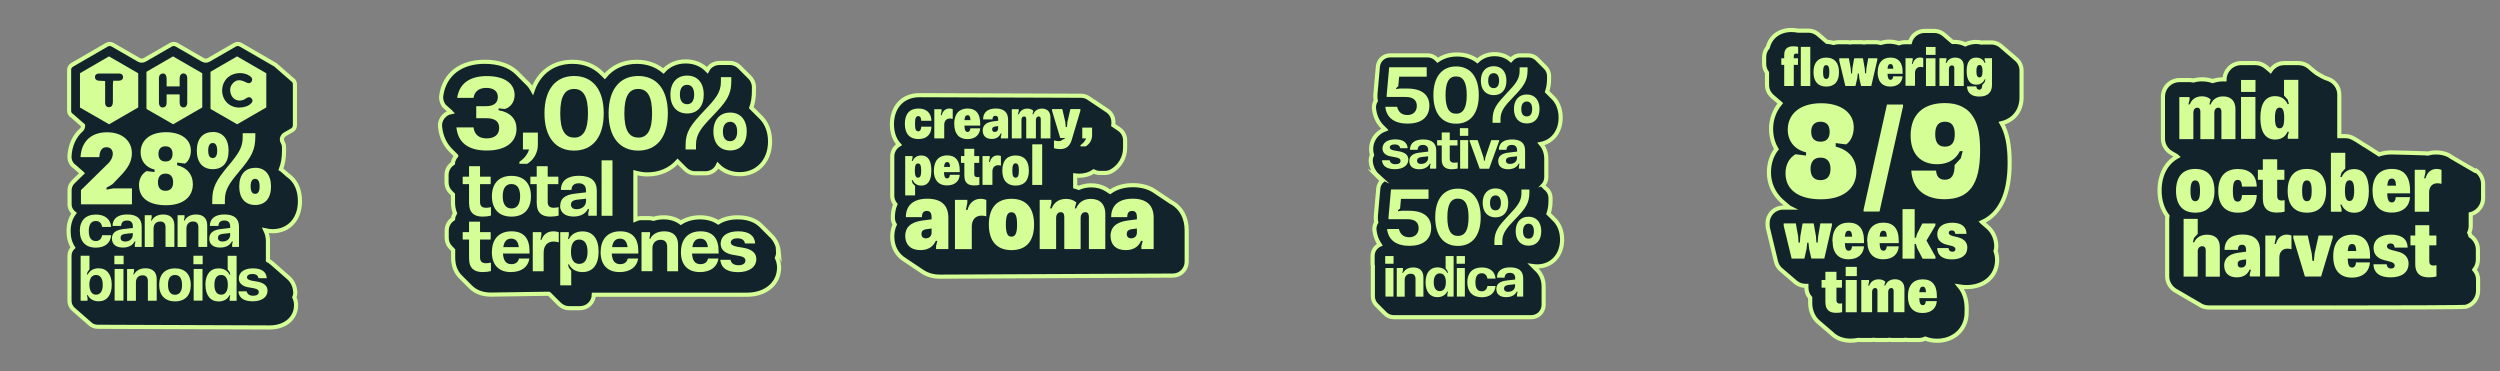 <?xml version="1.0" encoding="UTF-8"?>
<svg id="Capa_1" data-name="Capa 1" xmlns="http://www.w3.org/2000/svg" viewBox="0 0 302.95 44.99">
  <rect x="0" y="0" width="302.95" height="44.99" fill="#808080" stroke="none"/>
  <defs>
    <style>
      .cls-1 {
        stroke: #d6fe97;
        stroke-miterlimit: 10;
        stroke-width: .5px;
      }

      .cls-1, .cls-2 {
        fill: #12232c;
      }

      .cls-2, .cls-3 {
        stroke-width: 0px;
      }

      .cls-3 {
        fill: #d6fe97;
      }
    </style>
  </defs>
  <g>
    <path class="cls-1" d="m34.91,21.25s-.05-.05-.08-.07c-.03-.02-.05-.05-.08-.07-.03-.02-.05-.05-.08-.07-.03-.02-.05-.05-.08-.07-.03-.02-.05-.05-.08-.07-.03-.02-.05-.05-.08-.07-.03-.02-.05-.05-.08-.07-.03-.02-.05-.05-.08-.07-.03-.02-.05-.05-.08-.07-.03-.02-.05-.05-.08-.07-.02-.02-.04-.04-.06-.05.25-.67.37-1.37.37-2.21v-.4c0-.25-.06-.48-.18-.68-.19-.33-.03-.75.3-.94l.86-.49c.21-.12.34-.35.34-.6v-4.96c0-.25-.13-.47-.34-.6l-.03-.02s-.03-.04-.05-.05l-.03-.02s-.03-.04-.05-.05l-.03-.02s-.03-.04-.05-.05l-.03-.02s-.03-.04-.05-.05l-.03-.02s-.03-.04-.05-.05l-.03-.02s-.03-.04-.05-.05l-.03-.02s-.03-.04-.05-.05l-.03-.02s-.03-.04-.05-.05l-.03-.02s-.03-.04-.05-.05l-.03-.02s-.03-.04-.05-.05l-.03-.02s-.03-.04-.05-.05l-.03-.02s-.03-.04-.05-.05l-.03-.02s-.03-.04-.05-.05l-.03-.02s-.03-.04-.05-.05l-.03-.02s-.03-.04-.05-.05l-.03-.02s-.03-.04-.05-.05l-.03-.02s-.03-.04-.05-.05l-.03-.02s-.03-.04-.05-.05l-.03-.02s-.03-.04-.05-.05l-.03-.02s-.03-.04-.05-.05l-.03-.02s-.03-.04-.05-.05l-.03-.02s-.03-.04-.05-.05l-.03-.02s-.03-.04-.05-.05l-.03-.02s-.03-.04-.05-.05l-.03-.02s-.03-.04-.05-.05l-4.24-2.45c-.21-.12-.48-.12-.69,0l-3.19,1.84c-.21.12-.48.12-.69,0l-3.19-1.84c-.21-.12-.48-.12-.69,0l-3.19,1.84c-.21.12-.48.12-.69,0l-3.19-1.84c-.21-.12-.48-.12-.69,0l-4.23,2.45c-.21.12-.34.35-.34.6v4.97c0,.25.13.47.35.6l.03.02s.03.04.05.05l.03.02s.03.04.05.05l.03.02s.03.04.05.05l.03.02s.03.04.05.05l.03.02s.03.04.05.05l.03.02s.03.04.05.05l.03.02s.03.04.05.05l.03.02s.03.04.05.05l.03.02s.03.04.05.05l.03.02s.03.04.05.05l.03.02s.03.04.05.05l.03.02s.03.04.05.05l.03.02s.03.04.05.05l.03.02s.03.04.05.05l.03.02s.03.04.05.05l.03.02s.03.04.05.05l.03.02s.02.02.03.03c0,.19-.05.39-.21.53-.86.76-1.38,1.88-1.44,3.22-.02.38.12.76.38,1.04.07.07.14.13.22.18.03.02.05.05.08.07.03.02.05.05.08.07.03.02.05.05.08.07.03.02.05.05.08.07.03.02.05.05.08.07.03.02.05.05.08.07.03.02.05.05.08.07.03.02.05.05.08.07.03.02.05.05.08.07.03.02.05.05.08.07.03.02.05.05.08.07.01.01.03.03.04.04l-1.09,1.07c-.27.26-.42.62-.42,1v1.69c0,.45.21.84.54,1.1-.43.57-.66,1.31-.66,2.16,0,.77.18,1.44.53,1.99-.26.25-.42.61-.42,1v5.45c0,.42.19.8.49,1.05.03.03.05.05.08.07.03.03.05.05.08.07.03.03.05.05.08.07.03.03.05.05.08.07.03.03.05.05.08.07.03.03.05.05.08.07.03.03.05.05.08.07.03.03.05.05.08.07.03.03.05.05.08.07.03.03.05.05.08.07.03.03.05.05.08.07.03.03.05.05.08.07.03.03.05.05.08.07.03.03.05.05.08.07.03.03.05.05.08.07.03.03.05.05.08.07.03.03.05.05.08.07.03.03.05.05.08.07.03.03.05.05.08.07.03.03.05.05.08.07.03.03.05.05.08.07.03.03.05.05.08.07.03.03.05.05.08.07.03.03.05.05.08.07.25.26.61.42,1,.42,0,0,20.34.08,20.86.08,1.87,0,3.18-1.11,3.19-2.69,0-.22-.03-.58-.21-.97.09-.21.13-.43.11-.66-.06-.78-.4-1.4-.95-1.83-.03-.02-.05-.05-.08-.07-.03-.02-.05-.05-.08-.07-.03-.02-.05-.05-.08-.07-.03-.02-.05-.05-.08-.07-.03-.02-.05-.05-.08-.07-.03-.02-.05-.05-.08-.07-.03-.02-.05-.05-.08-.07-.03-.02-.05-.05-.08-.07-.03-.02-.05-.05-.08-.07-.03-.02-.05-.05-.08-.07-.03-.02-.05-.05-.08-.07-.03-.02-.05-.05-.08-.07-.03-.02-.05-.05-.08-.07-.03-.02-.05-.05-.08-.07-.03-.02-.05-.05-.08-.07-.03-.02-.05-.05-.08-.07-.03-.02-.05-.05-.08-.07-.03-.02-.05-.05-.08-.07-.03-.02-.05-.05-.08-.07-.03-.02-.05-.05-.08-.07-.03-.02-.05-.05-.08-.07-.03-.02-.05-.05-.08-.07-.03-.02-.05-.05-.08-.07-.03-.02-.05-.05-.08-.07-.13-.11-.28-.21-.44-.3v-2.31c0-.44-.09-.9-.29-1.32.27.06.55.1.85.1,1.98,0,3.32-1.46,3.32-3.64,0-1.39-.51-2.47-1.38-3.09Z"/>
    <path class="cls-1" d="m141.98,24.54s-.06-.04-.09-.06c-.03-.02-.06-.04-.09-.06-.03-.02-.06-.04-.09-.06-.03-.02-.06-.04-.09-.06-.03-.02-.06-.04-.09-.06-.03-.02-.06-.04-.09-.06-.03-.02-.06-.04-.09-.06-.03-.02-.06-.04-.09-.06-.03-.02-.06-.04-.09-.06-.03-.02-.06-.04-.09-.06-.03-.02-.06-.04-.09-.06-.03-.02-.06-.04-.09-.06-.03-.02-.06-.04-.09-.06-.03-.02-.06-.04-.09-.06-.03-.02-.06-.04-.09-.06-.03-.02-.06-.04-.09-.06-.03-.02-.06-.04-.09-.06-.03-.02-.06-.04-.09-.06-.03-.02-.06-.04-.09-.06-.03-.02-.06-.04-.09-.06-.03-.02-.06-.04-.09-.06-.03-.02-.06-.04-.09-.06-.03-.02-.06-.04-.09-.06-.03-.02-.06-.04-.09-.06-.67-.42-1.53-.66-2.54-.66-1.12,0-2.05.3-2.76.81-.02-.01-.03-.02-.05-.03-.03-.02-.06-.04-.09-.06-.03-.02-.06-.04-.09-.06-.03-.02-.06-.04-.09-.06-.03-.02-.06-.04-.09-.06-.52-.33-1.15-.52-1.87-.52-.55,0-1.06.11-1.52.31-.14-.06-.29-.1-.43-.14v-1.36c.15.02.3.03.45.03.7,0,1.3-.18,1.8-.52.22.11.47.18.73.18h.62c.29,0,.57-.07.82-.22,1-.57,1.63-1.64,1.63-2.81v-.92c0-.57-.29-1.07-.73-1.37-.03-.02-.06-.04-.09-.06-.03-.02-.06-.04-.09-.06-.03-.02-.06-.04-.09-.06-.03-.02-.06-.04-.09-.06-.03-.02-.06-.04-.09-.06-.03-.02-.06-.04-.09-.06-.03-.02-.06-.04-.09-.06-.03-.02-.06-.04-.09-.06,0-.06.03-.12.03-.18v-.2c0-.6-.32-1.12-.79-1.41-.03-.02-.06-.04-.09-.06-.03-.02-.06-.04-.09-.06-.03-.02-.06-.04-.09-.06-.03-.02-.06-.04-.09-.06-.03-.02-.06-.04-.09-.06-.03-.02-.06-.04-.09-.06-.03-.02-.06-.04-.09-.06-.03-.02-.06-.04-.09-.06-.03-.02-.06-.04-.09-.06-.03-.02-.06-.04-.09-.06-.03-.02-.06-.04-.09-.06-.03-.02-.06-.04-.09-.06-.03-.02-.06-.04-.09-.06-.03-.02-.06-.04-.09-.06-.03-.02-.06-.04-.09-.06-.03-.02-.06-.04-.09-.06-.03-.02-.06-.04-.09-.06-.03-.02-.06-.04-.09-.06-.03-.02-.06-.04-.09-.06-.03-.02-.06-.04-.09-.06-.03-.02-.06-.04-.09-.06-.03-.02-.06-.04-.09-.06-.03-.02-.06-.04-.09-.06-.03-.02-.06-.04-.09-.06-.27-.2-.61-.32-.97-.32,0,0-19.15-.07-19.6-.07-1.99,0-3.32,1.41-3.32,3.52,0,1.03.31,1.88.85,2.48-.48.29-.81.82-.81,1.42v4.77c0,.39.14.75.37,1.04-.2.47-.3,1.01-.3,1.6,0,.31.08.6.23.85-.2.43-.3.93-.3,1.46,0,1.25.58,2.26,1.53,2.83.03.02.06.04.09.06.03.02.06.04.09.06.03.02.06.04.09.06.03.02.06.04.09.06.03.02.06.04.09.06.03.02.06.04.09.06.03.02.06.04.09.06.03.02.06.04.09.06.03.02.06.04.09.06.03.02.06.04.09.06.03.02.06.04.09.06.03.02.06.04.09.06.03.02.06.04.09.06.03.02.06.04.09.06.03.02.06.04.09.06.03.02.06.04.09.06.03.02.06.04.09.06.03.02.06.04.09.06.03.02.06.04.09.06.03.02.06.04.09.06.03.02.06.04.09.06.03.02.06.04.09.06.03.02.06.04.09.06.03.02.06.04.09.06.57.37,1.27.58,2.07.58.48,0,28.25-.13,28.25-.13.92,0,1.67-.75,1.67-1.67v-3.8c0-1.54-.64-2.71-1.76-3.37Z"/>
    <path class="cls-1" d="m244.3,7.14s-.04-.04-.07-.06c-.02-.02-.04-.04-.07-.06-.02-.02-.04-.04-.07-.06-.02-.02-.04-.04-.07-.06-.02-.02-.04-.04-.07-.06-.02-.02-.04-.04-.07-.06-.02-.02-.04-.04-.07-.06-.02-.02-.04-.04-.07-.06-.02-.02-.04-.04-.07-.06-.02-.02-.04-.04-.07-.06-.02-.02-.04-.04-.07-.06-.02-.02-.04-.04-.07-.06-.02-.02-.04-.04-.07-.06-.02-.02-.04-.04-.07-.06-.02-.02-.04-.04-.07-.06-.02-.02-.04-.04-.07-.06-.02-.02-.04-.04-.07-.06-.02-.02-.04-.04-.07-.06-.02-.02-.04-.04-.07-.06-.02-.02-.04-.04-.07-.06-.02-.02-.04-.04-.07-.06-.02-.02-.04-.04-.07-.06-.02-.02-.04-.04-.07-.06-.02-.02-.04-.04-.07-.06-.34-.34-.8-.55-1.32-.55h-.89c-.09,0-.17,0-.26.02-.64-.16-1.36-.09-2,.21-.39-.19-.83-.3-1.31-.3-.07,0-.13.02-.2.02-.01,0-.02-.01-.03-.02-.02-.02-.04-.04-.07-.06-.02-.02-.04-.04-.07-.06-.02-.02-.04-.04-.07-.06-.02-.02-.04-.04-.07-.06-.02-.02-.04-.04-.07-.06-.02-.02-.04-.04-.07-.06-.02-.02-.04-.04-.07-.06-.02-.02-.04-.04-.07-.06-.02-.02-.04-.04-.07-.06-.02-.02-.04-.04-.07-.06-.02-.02-.04-.04-.07-.06-.02-.02-.04-.04-.07-.06-.02-.02-.04-.04-.07-.06-.02-.02-.04-.04-.07-.06-.02-.02-.04-.04-.07-.06-.32-.27-.72-.43-1.17-.43h-1.16c-.85,0-1.57.58-1.78,1.37h-.68c-.23,0-.45.05-.66.13-.36-.12-.75-.2-1.18-.2-.38,0-.72.07-1.05.16-.17-.05-.35-.09-.54-.09h-1.1c-.11,0-.22,0-.32.03-.11-.02-.21-.03-.32-.03h-1.06c-.11,0-.22,0-.32.03-.11-.02-.21-.03-.32-.03h-1.16c-.19,0-.37.04-.54.09-.25-.07-.52-.12-.81-.14-.01-.01-.03-.02-.04-.03-.02-.02-.04-.04-.07-.06-.02-.02-.04-.04-.07-.06-.02-.02-.04-.04-.07-.06-.02-.02-.04-.04-.07-.06-.02-.02-.04-.04-.07-.06-.02-.02-.04-.04-.07-.06-.02-.02-.04-.04-.07-.06-.02-.02-.04-.04-.07-.06-.02-.02-.04-.04-.07-.06-.02-.02-.04-.04-.07-.06-.02-.02-.04-.04-.07-.06-.02-.02-.04-.04-.07-.06-.02-.02-.04-.04-.07-.06-.02-.02-.04-.04-.07-.06-.02-.02-.04-.04-.07-.06-.32-.26-.71-.42-1.15-.42h-1.15s-.07,0-.11,0c-.21-.04-.49-.08-.79-.08-1.47,0-2.55.81-2.87,2.09-.28.32-.45.75-.45,1.21v.8c0,.4.13.78.35,1.08v1.48c0,.53.23,1.01.59,1.35.02.02.04.04.07.06.02.02.04.04.07.06.02.02.04.04.07.06.02.02.04.04.07.06.02.02.04.04.07.06.02.02.04.04.07.06.02.02.04.04.07.06.02.02.04.04.07.06.02.02.04.04.07.06.02.02.04.04.07.06.02.02.04.04.07.06.02.02.04.04.07.06.02.02.04.04.07.06.02.02.04.04.07.06.01.01.03.02.04.03-.74.89-1.12,1.99-1.12,3.09,0,.92.23,1.76.65,2.46-.59.77-.91,1.74-.91,2.83,0,1.26.5,2.51,1.53,3.45.02.02.04.04.07.06.02.02.04.04.07.06.02.02.04.04.07.06.02.02.04.04.07.06.02.02.04.04.07.06.02.02.04.04.07.06.02.02.04.04.07.06.02.02.04.04.07.06.02.02.04.04.07.06.02.02.04.04.07.06.02.02.04.04.07.06.02.02.04.04.07.06.02.02.04.04.07.06.01.01.02.02.04.03h-.78c-1.02,0-1.86.83-1.86,1.86v.26c0,.15.02.29.05.43l.97,4.01c.1.43.35.79.68,1.04.02.02.04.04.07.06.02.02.04.04.07.06.02.02.04.04.07.06.02.02.04.04.07.06.02.02.04.04.07.06.02.02.04.04.07.06.02.02.04.04.07.06.02.02.04.04.07.06.02.02.04.04.07.06.02.02.04.04.07.06.02.02.04.04.07.06.02.02.04.04.07.06.02.02.04.04.07.06.02.02.04.04.07.06.02.02.04.04.07.06.02.02.04.04.07.06.02.02.04.04.07.06.02.02.04.04.07.06.02.02.04.04.07.06.02.02.04.04.07.06.02.02.04.04.07.06.02.02.04.04.07.06.02.02.04.04.07.06.02.02.04.04.07.06.33.27.74.44,1.19.44h.13v.23c0,.47.17.9.46,1.22v.59c0,.95.34,1.74.92,2.29.02.02.04.04.07.06.02.02.04.04.07.06.02.02.04.04.07.06.02.02.04.04.07.06.02.02.04.04.07.06.02.02.04.04.07.06.02.02.04.04.07.06.02.02.04.04.07.06.02.02.04.04.07.06.02.02.04.04.07.06.02.02.04.04.07.06.02.02.04.04.07.06.02.02.04.04.07.06.02.02.04.04.07.06.02.02.04.04.07.06.02.02.04.04.07.06.02.02.04.04.07.06.02.02.04.04.07.06.02.02.04.04.07.06.02.02.04.04.07.06.02.02.04.04.07.06.02.02.04.04.07.06.02.02.04.04.07.06.02.02.04.04.07.06.55.55,1.34.87,2.29.87.35,0,.67-.04.96-.1.07,0,.15.02.22.02h1.34c.09,0,.18-.01.27-.03.09.01.18.03.27.03h1.31c.11,0,.22,0,.32-.03.11.02.21.03.32.03h1.3c.11,0,.22,0,.33-.03.11.02.22.03.33.03h1.31c.28,0,.53-.06.77-.17.43.16.91.26,1.43.26,1.99,0,3.46-1.31,3.58-3.18,0-.09,0-.18,0-.26,0-.07.01-.14.01-.22v-.26c0-1.09-.31-1.99-.85-2.65.25.04.52.07.82.07,2.19,0,3.72-1.35,3.72-3.29,0-.35-.06-.72-.19-1.08.06-.2.1-.4.09-.62-.02-.86-.36-1.71-1.06-2.31-.02-.02-.04-.04-.07-.06-.02-.02-.04-.04-.07-.06-.02-.02-.04-.04-.07-.06-.02-.02-.04-.04-.07-.06-.02-.02-.04-.04-.07-.06-.02-.02-.04-.04-.07-.06-.02-.02-.04-.04-.07-.06-.02-.02-.04-.04-.07-.06-.02-.02-.04-.04-.07-.06-.01-.01-.02-.02-.03-.03,2.22-1.02,3.34-3.42,3.34-7.19,0-2.16-.31-3.65-.97-4.8,1.47-.36,2.41-1.52,2.41-3.13v-3.24c0-.54-.23-1.02-.6-1.36Z"/>
    <path class="cls-1" d="m299.95,20.71s-.08-.04-.12-.07c-.04-.03-.08-.04-.12-.07-.04-.03-.08-.04-.12-.07-.04-.03-.08-.04-.12-.07-.04-.03-.08-.04-.12-.07-.04-.03-.08-.04-.12-.07-.04-.03-.08-.04-.12-.07-.04-.03-.08-.04-.12-.07-.04-.03-.08-.04-.12-.07-.04-.03-.08-.04-.12-.07-.04-.03-.08-.04-.12-.07-.04-.03-.08-.04-.12-.07-.04-.03-.08-.04-.12-.07-.04-.03-.08-.04-.12-.07-.04-.03-.08-.04-.12-.07-.04-.03-.08-.04-.12-.07-.04-.03-.08-.04-.12-.07-.04-.03-.08-.04-.12-.07-.04-.03-.08-.04-.12-.07-.04-.03-.08-.04-.12-.07-.04-.03-.08-.04-.12-.07-.04-.03-.08-.04-.12-.07-.04-.03-.08-.04-.12-.07-.04-.03-.08-.04-.12-.07-.16-.13-.33-.23-.53-.31-.73-.29-1.61-.32-2.32-.11-.12-.02-.24-.03-.37-.03,0,0-3.45-.11-4.06-.11-.54,0-1.03.09-1.49.24-.06-.04-.12-.09-.18-.12-.04-.03-.08-.05-.11-.07-.04-.03-.08-.05-.11-.07-.04-.03-.08-.05-.11-.07-.04-.03-.08-.05-.11-.07-.04-.03-.08-.05-.11-.07-.04-.03-.08-.04-.11-.07-.04-.03-.08-.05-.11-.07-.04-.03-.08-.04-.11-.07-.04-.03-.08-.04-.11-.07-.04-.03-.08-.05-.11-.07-.04-.03-.08-.04-.11-.07-.04-.03-.1-.06-.14-.09-.07-.05-.15-.1-.24-.14-.05-.03-.11-.07-.16-.1-.04-.02-.07-.05-.11-.07-.04-.02-.07-.05-.11-.07-.04-.02-.07-.05-.11-.07-.04-.02-.07-.05-.11-.07-.04-.02-.07-.05-.11-.07-.04-.02-.07-.05-.11-.07-.04-.02-.07-.05-.11-.07-.04-.02-.07-.05-.11-.07-.04-.02-.07-.05-.11-.07,0,0,0,0-.02,0-.01-.01-.03-.02-.04-.03-.02-.01-.04-.02-.06-.03-.31-.19-.66-.3-1.05-.3h-.73v-5.03c0-.87-.55-1.6-1.32-1.89-.03-.01-.06-.02-.09-.03-.04-.02-.09-.03-.14-.05-.04-.02-.09-.04-.14-.05-.04-.02-.09-.04-.13-.06-.04-.02-.09-.05-.13-.06-.03-.01-.05-.03-.08-.04-.02-.01-.05-.03-.07-.04-.02-.01-.05-.03-.07-.04-.02-.01-.05-.03-.07-.04-.02-.01-.05-.03-.07-.04-.02-.01-.05-.03-.07-.04-.03-.02-.06-.03-.09-.05-.04-.03-.08-.05-.12-.07-.04-.03-.08-.05-.12-.07-.04-.03-.07-.05-.11-.08-.02-.01-.03-.02-.05-.04-.02-.02-.05-.05-.09-.07-.02-.02-.04-.03-.06-.05-.03-.03-.07-.05-.11-.08,0,0,0,0,0,0-.03-.03-.07-.06-.11-.09-.03-.03-.07-.06-.11-.09-.04-.03-.07-.07-.11-.1-.01-.01-.03-.03-.04-.04-.02-.02-.04-.04-.07-.06-.02-.02-.05-.04-.07-.06-.35-.3-.8-.49-1.31-.49h-1.73c-.7,0-1.3.37-1.66.91,0,0,0,0,0,0-.03-.03-.08-.06-.12-.09-.04-.03-.08-.06-.12-.1-.04-.03-.07-.07-.12-.1,0,0,0,0-.01-.01-.02-.02-.04-.03-.06-.05-.01-.01-.02-.02-.04-.04-.04-.03-.08-.06-.12-.09-.34-.26-.75-.43-1.21-.43h-1.75c-1.1,0-1.99.88-2.02,1.98-.05,0-.1-.01-.15-.01-.46,0-.89.07-1.29.21-.72-.26-1.6-.28-2.34-.07-.14-.03-.29-.05-.44-.05h-1.22c-1.12,0-2.02.9-2.02,2.02v5.08c0,.72.39,1.35.96,1.7.04.03.08.05.12.07.04.03.08.05.12.07.04.03.08.05.12.07.04.03.08.05.12.07.04.03.08.05.12.07.04.03.08.05.12.07.02.01.04.02.06.04-1.34.74-2.15,2.19-2.15,4.12,0,1.25.35,2.29.95,3.08-.02.1-.03.21-.03.31v7c0,.73.4,1.37.98,1.73.04.03.08.05.12.07.04.03.08.05.12.07.04.03.08.05.12.07.04.03.08.05.12.07.04.03.08.05.12.07.04.03.08.05.12.07.04.03.08.05.12.07.04.03.08.05.12.07.04.03.08.05.12.07.04.03.08.05.12.07.04.03.08.05.12.07.04.03.08.05.12.07.04.03.08.05.12.07.04.03.08.05.12.07.04.03.08.05.12.07.04.03.08.05.12.07.04.03.08.05.12.07.04.03.08.05.12.07.04.03.08.05.12.07.04.03.08.05.12.07.04.03.08.05.12.07.04.03.08.05.12.07.04.03.08.05.12.07.04.03.08.05.12.07.33.23.72.37,1.15.37,0,0,30.76.04,31.18-.08.88-.24,1.48-1.04,1.48-1.95v-1.37c0-.43-.17-.84-.44-1.17.26-.34.42-.77.42-1.24v-1.19c0-.7-.36-1.32-.9-1.68-.03-.14-.1-.26-.15-.38.11-.25.18-.53.18-.82v-1.43c.26-.07.5-.19.72-.36.49-.38.78-.97.78-1.59v-1.7c0-.67-.34-1.27-.86-1.64Z"/>
    <path class="cls-1" d="m166.86,21.28s.03.03.04.04c.01.01.03.03.04.04.01.01.03.03.04.04.01.01.03.03.04.04.01.01.03.03.04.04.01.01.03.03.04.04.01.01.03.03.04.04.01.01.03.03.04.04.01.01.03.03.04.04.01.01.03.03.04.04.01.01.03.03.04.04.01.01.03.03.04.04.01.01.03.03.04.04.01.01.03.03.04.04.01.01.03.03.04.04,0,0,.01.01.02.02-.25.24-.42.55-.46.91l-.3,3.36s0,.09,0,.13v.24c0,.14.02.27.05.39-.17.28-.25.61-.22.94.07.69.3,1.28.64,1.78-.51.24-.86.75-.86,1.35v.93c0,.12.01.23.04.34,0,.06-.01.12-.01.18v3.46c0,.43.18.81.47,1.08.01.01.03.03.04.04.01.01.03.03.04.04.01.01.03.03.04.04.01.01.03.03.04.04.01.01.03.03.04.04.01.01.03.03.04.04.01.01.03.03.04.04.01.01.03.03.04.04.01.01.03.03.04.04.01.01.03.03.04.04.01.01.03.03.04.04.01.01.03.03.04.04.01.01.03.03.04.04.01.01.03.03.04.04.01.01.03.03.04.04.01.01.03.03.04.04.01.01.03.03.04.04.01.01.03.03.04.04.01.01.03.03.04.04.01.01.03.03.04.04.01.01.03.03.04.04.01.01.03.03.04.04.01.01.03.03.04.04.02.02.04.03.05.05.27.29.66.47,1.08.47h16.67c.83,0,1.5-.67,1.5-1.5v-2.21c0-.8-.27-1.47-.74-1.95-.01-.01-.03-.03-.04-.04-.01-.01-.03-.03-.04-.04-.01-.01-.03-.03-.04-.04-.01-.01-.03-.03-.04-.04-.01-.01-.03-.03-.04-.04-.01-.01-.03-.03-.04-.04-.01-.01-.03-.03-.04-.04-.01-.01-.03-.03-.04-.04-.01-.01-.03-.03-.04-.04-.01-.01-.03-.03-.04-.04-.01-.01-.03-.03-.04-.04-.01-.01-.03-.03-.04-.04-.01-.01-.03-.03-.04-.04,0,0,0,0-.01-.01.15.02.31.04.47.04,1.79,0,3.04-1.34,3.04-3.25,0-1.06-.38-1.94-1.02-2.52-.01-.01-.03-.03-.04-.04-.01-.01-.03-.03-.04-.04-.01-.01-.03-.03-.04-.04-.01-.01-.03-.03-.04-.04-.01-.01-.03-.03-.04-.04-.01-.01-.03-.03-.04-.04-.01-.01-.03-.03-.04-.04-.01-.01-.03-.03-.04-.04-.01-.01-.03-.03-.04-.04-.01-.01-.03-.03-.04-.04-.01-.01-.03-.03-.04-.04-.01-.01-.03-.03-.04-.04-.01-.01-.03-.03-.04-.04-.01-.01-.03-.03-.04-.04-.01-.01-.03-.03-.04-.04,0,0-.01-.01-.02-.02.15-.45.24-.95.24-1.53v-.36c0-.5-.24-.93-.62-1.21-.02-.01-.03-.03-.04-.04-.02-.01-.03-.03-.04-.04-.02-.01-.03-.03-.04-.04-.02-.01-.03-.03-.04-.04-.02-.01-.03-.03-.04-.04-.02-.01-.03-.03-.04-.04-.02-.01-.03-.03-.04-.04,0,0-.01-.02-.02-.02.25-.27.41-.62.41-1.01v-2.21c0-.74-.23-1.35-.64-1.83,1.43-.29,2.38-1.52,2.38-3.19,0-1.06-.38-1.94-1.02-2.52-.01-.01-.03-.03-.04-.04-.01-.01-.03-.03-.04-.04-.01-.01-.03-.03-.04-.04-.01-.01-.03-.03-.04-.04-.01-.01-.03-.03-.04-.04-.01-.01-.03-.03-.04-.04-.01-.01-.03-.03-.04-.04-.01-.01-.03-.03-.04-.04-.01-.01-.03-.03-.04-.04-.01-.01-.03-.03-.04-.04-.01-.01-.03-.03-.04-.04-.01-.01-.03-.03-.04-.04-.01-.01-.03-.03-.04-.04-.01-.01-.03-.03-.04-.04-.01-.01-.03-.03-.04-.04,0,0-.01-.01-.02-.02.15-.45.24-.95.24-1.53v-.36c0-.43-.18-.81-.47-1.08-.01-.01-.03-.03-.04-.04-.01-.01-.03-.03-.04-.04-.01-.01-.03-.03-.04-.04-.01-.01-.03-.03-.04-.04-.01-.01-.03-.03-.04-.04-.01-.01-.03-.03-.04-.04-.01-.01-.03-.03-.04-.04-.01-.01-.03-.03-.04-.04-.01-.01-.03-.03-.04-.04-.01-.01-.03-.03-.04-.04-.01-.01-.03-.03-.04-.04-.01-.01-.03-.03-.04-.04-.01-.01-.03-.03-.04-.04-.01-.01-.03-.03-.04-.04-.01-.01-.03-.03-.04-.04-.01-.01-.03-.03-.04-.04-.01-.01-.03-.03-.04-.04-.01-.01-.03-.03-.04-.04-.01-.01-.03-.03-.04-.04-.01-.01-.03-.03-.04-.04-.01-.01-.03-.03-.04-.04-.01-.01-.03-.03-.04-.04-.01-.01-.03-.03-.04-.04-.01-.01-.03-.03-.04-.04-.27-.28-.65-.46-1.08-.46h-.96c-.47,0-.89.22-1.16.55-.52-.45-1.19-.7-1.97-.7-.84,0-1.55.3-2.08.81-.67-.5-1.51-.77-2.47-.77-.91,0-1.7.25-2.35.7,0,0,0,0,0,0-.01-.01-.03-.03-.04-.04-.01-.01-.03-.03-.04-.04-.01-.01-.03-.03-.04-.04-.01-.01-.03-.03-.04-.04-.01-.01-.03-.03-.04-.04-.27-.24-.61-.39-1-.39h-4.55c-.78,0-1.42.59-1.49,1.37l-.3,3.36s0,.09,0,.13v.24c0,.14.02.27.05.39-.17.28-.25.61-.22.95.09.84.39,1.54.88,2.09.01.01.03.03.04.04.01.01.03.03.04.04.01.01.03.03.04.04.01.01.03.03.04.04.01.01.03.03.04.04.01.01.03.03.04.04.01.01.03.03.04.04.01.01.03.03.04.04.01.01.03.03.04.04.01.01.03.03.04.04.01.01.03.03.04.04,0,0,0,0,0,0-1.14.44-1.67,1.44-1.67,2.38,0,.26.04.5.11.73-.13.25-.18.54-.15.83.03.34.2,1.12.86,1.71Z"/>
    <path class="cls-1" d="m94.38,30.6c-.06-.73-.35-1.49-.96-2.06-.02-.02-.03-.03-.05-.05-.02-.02-.03-.03-.05-.05-.02-.02-.03-.03-.05-.05-.02-.02-.03-.03-.05-.05-.02-.02-.03-.03-.05-.05-.02-.02-.03-.03-.05-.05-.02-.02-.03-.03-.05-.05-.02-.02-.03-.03-.05-.05-.02-.02-.03-.03-.05-.05-.02-.02-.03-.03-.05-.05-.02-.02-.03-.03-.05-.05-.02-.02-.03-.03-.05-.05-.02-.02-.03-.03-.05-.05-.02-.02-.03-.03-.05-.05-.02-.02-.03-.03-.05-.05-.02-.02-.03-.03-.05-.05-.02-.02-.03-.03-.05-.05-.02-.02-.03-.03-.05-.05-.02-.02-.03-.03-.05-.05-.02-.02-.03-.03-.05-.05-.02-.02-.03-.03-.05-.05-.02-.02-.03-.03-.05-.05-.02-.02-.03-.03-.05-.05-.02-.02-.03-.03-.05-.05-.6-.59-1.51-1-2.83-1-.98,0-1.76.24-2.35.61-.6-.4-1.35-.61-2.22-.61s-1.67.23-2.31.64c-.55-.41-1.26-.64-2.09-.64-.43,0-.84.06-1.22.18-.16-.05-.33-.08-.51-.08h-1.03c-.24,0-.46.07-.66.16v-5.67c.45.12.93.21,1.44.21,1.52,0,2.78-.57,3.68-1.56,0,0,0,0,0,0,.02.02.03.03.05.05.02.02.03.03.05.05.02.02.03.03.05.05.02.02.03.03.05.05.02.02.03.03.05.05.02.02.03.03.05.05.02.02.03.03.05.05.02.02.03.03.05.05.02.02.03.03.05.05.02.02.03.03.05.05.02.02.03.03.05.05.02.02.03.03.05.05.02.02.03.03.05.05.02.02.03.03.05.05.02.02.03.03.05.05.02.02.03.03.05.05.02.02.03.03.05.05.02.02.03.03.05.05.31.32.73.52,1.21.52h1.26c.67,0,1.24-.39,1.51-.96.65.68,1.57,1.07,2.64,1.07,2.17,0,3.68-1.63,3.68-3.96,0-1.16-.37-2.14-1.01-2.83-.02-.02-.03-.03-.05-.05-.02-.02-.03-.03-.05-.05-.02-.02-.03-.03-.05-.05-.02-.02-.03-.03-.05-.05-.02-.02-.03-.03-.05-.05-.02-.02-.03-.03-.05-.05-.02-.02-.03-.03-.05-.05-.02-.02-.03-.03-.05-.05-.01-.02-.03-.03-.05-.05-.02-.02-.03-.03-.05-.05-.02-.02-.03-.03-.05-.05-.02-.02-.03-.03-.05-.05-.02-.02-.03-.03-.05-.05-.02-.02-.03-.03-.05-.05-.02-.02-.03-.03-.05-.05-.02-.02-.03-.03-.05-.05-.02-.02-.03-.03-.05-.05-.02-.02-.03-.03-.05-.05-.02-.02-.03-.03-.05-.05-.02-.02-.03-.03-.05-.05-.02-.02-.03-.03-.05-.05-.02-.02-.03-.03-.05-.05-.02-.02-.03-.03-.05-.05-.02-.02-.03-.03-.05-.05-.02-.02-.04-.04-.06-.06.21-.59.32-1.25.32-2.03v-.47c0-.47-.2-.9-.51-1.2-.02-.02-.03-.03-.05-.05-.02-.02-.03-.03-.05-.05-.02-.02-.03-.03-.05-.05-.02-.02-.03-.03-.05-.05-.02-.02-.03-.03-.05-.05-.02-.02-.03-.03-.05-.05-.02-.02-.03-.03-.05-.05-.02-.02-.03-.03-.05-.05-.02-.02-.03-.03-.05-.05-.02-.02-.03-.03-.05-.05-.02-.02-.03-.03-.05-.05-.02-.02-.03-.03-.05-.05-.02-.02-.03-.03-.05-.05-.02-.02-.03-.03-.05-.05-.02-.02-.03-.03-.05-.05-.02-.02-.03-.03-.05-.05-.02-.02-.03-.03-.05-.05-.02-.02-.03-.03-.05-.05-.02-.02-.03-.03-.05-.05-.02-.02-.03-.03-.05-.05-.02-.02-.03-.03-.05-.05-.02-.02-.03-.03-.05-.05-.02-.02-.03-.03-.05-.05-.02-.02-.03-.03-.05-.05-.31-.32-.73-.52-1.21-.52h-1.26c-.64,0-1.19.35-1.47.88-.65-.68-1.55-1.07-2.61-1.07-1.12,0-2.06.43-2.71,1.16-.86-.71-1.95-1.11-3.23-1.11-1.63,0-2.96.64-3.88,1.75,0,0,0,0,0,0-.02-.02-.03-.03-.05-.05-.02-.02-.03-.03-.05-.05-.02-.02-.03-.03-.05-.05-.02-.02-.03-.03-.05-.05-.02-.02-.03-.03-.05-.05-.02-.02-.03-.03-.05-.05-.02-.02-.03-.03-.05-.05-.9-.9-2.11-1.4-3.56-1.4-2.33,0-4.06,1.29-4.82,3.45-.19-.35-.43-.68-.75-.96-.02-.02-.03-.03-.05-.05-.02-.02-.03-.03-.05-.05-.02-.02-.03-.03-.05-.05-.02-.02-.03-.03-.05-.05-.02-.02-.03-.03-.05-.05-.02-.02-.03-.03-.05-.05-.02-.02-.03-.03-.05-.05-.02-.02-.03-.03-.05-.05-.02-.02-.03-.03-.05-.05-.02-.02-.03-.03-.05-.05-.02-.02-.03-.03-.05-.05-.02-.02-.03-.03-.05-.05-.02-.02-.03-.03-.05-.05-.02-.02-.03-.03-.05-.05-.02-.02-.03-.03-.05-.05-.02-.02-.03-.03-.05-.05-.02-.02-.03-.03-.05-.05-.02-.02-.03-.03-.05-.05-.02-.02-.03-.03-.05-.05-.02-.02-.03-.03-.05-.05-.02-.02-.03-.03-.05-.05-.02-.02-.03-.03-.05-.05-.02-.02-.03-.03-.05-.05-.02-.02-.03-.03-.05-.05-.82-.77-2.09-1.29-3.86-1.29-2.91,0-4.88,1.52-5.26,4.07-.07.48.07.97.39,1.34.01.01.03.02.04.03,0,0,0,.01,0,.01.01.01.03.02.04.03,0,0,0,.01.01.01.01.01.03.02.04.03,0,0,0,.01,0,.01.01.01.03.02.04.03,0,0,0,.01,0,.01.01.01.03.02.04.03,0,0,0,.01.01.01.01.01.03.02.04.03,0,0,0,.01,0,.01.01.01.03.02.04.03,0,0,0,.01,0,.01.01.01.03.02.04.03,0,0,0,.01.01.01.01.01.03.02.04.03,0,0,0,.01,0,.01.01.01.03.02.04.03,0,0,0,.01.01.01.01.01.03.02.04.03,0,0,0,.01.01.01.01.01.03.02.04.03,0,0,0,.01,0,.01.01.01.03.02.04.03,0,0,0,.01,0,.01.01.01.03.02.04.03,0,0,0,.01.01.01.01.01.03.02.04.03,0,0,0,.01.01.01.01.01.03.02.04.03,0,0,0,.01,0,.01.01.01.03.02.04.04,0,0,0,0,0,.01,0,0,0,0,.01.01-.34.07-.65.25-.88.51-.32.35-.47.82-.42,1.29.12,1.14.56,2.08,1.25,2.79.02.02.03.03.05.05.02.02.03.03.05.05.02.02.03.03.05.05.02.02.03.03.05.05.02.02.03.03.05.05.02.02.03.03.05.05.02.02.03.03.05.05.02.02.03.03.05.05.02.02.03.03.05.05.02.02.03.03.05.05.02.02.03.03.05.05.02.02.03.03.05.05.02.02.03.03.05.05.02.02.03.03.05.05,0,0,0,0,0,.01-.21.25-.37.55-.4.9-.46.3-.77.82-.77,1.41v.9c0,.46.18.87.48,1.17.02.02.03.03.05.05.02.02.03.03.05.05.02.02.03.03.05.05.02.02.03.03.05.05.02.02.03.03.05.05.02.02.03.03.05.05,0,0,0,0,0,0v.92c0,.49.08.94.24,1.34-.12.21-.21.44-.23.69-.46.3-.77.82-.77,1.41v.9c0,.46.18.87.48,1.17.02.02.03.03.05.05.02.02.03.03.05.05.02.02.03.03.05.05.02.02.03.03.05.05.02.02.03.03.05.05.02.02.03.03.05.05,0,0,0,0,0,0v.92c0,.99.33,1.8.92,2.36.02.02.03.03.05.05.02.02.03.03.05.05.02.02.03.03.05.05.02.02.03.03.05.05.02.02.03.03.05.05.02.02.03.03.05.05.02.02.03.03.05.05.02.02.03.03.05.05.02.02.03.03.05.05.02.02.03.03.05.05.02.02.03.03.05.05.02.02.03.03.05.05.02.02.03.03.05.05.02.02.03.03.05.05.02.02.03.03.05.05.02.02.03.03.05.05.02.02.03.03.05.05.02.02.03.03.05.05.02.02.03.03.05.05.02.02.03.03.05.05.02.02.03.03.05.05.02.02.03.03.05.05.02.02.03.03.05.05.02.02.03.03.05.05.58.58,1.41.91,2.43.91l6.1-.09s.5,0,.96-.01c0,0,.02.01.02.02.02.02.03.03.05.05.02.02.03.03.05.05.02.02.03.03.05.05.02.02.03.03.05.05.02.02.03.03.05.05.02.02.03.03.05.05.02.02.03.03.05.05.02.02.03.03.05.05.02.02.03.03.05.05.02.02.03.03.05.05.02.02.03.03.05.05.02.02.03.03.05.05.02.02.03.03.05.05.02.02.03.03.05.05.02.02.03.03.05.05.02.02.03.03.05.05.02.02.03.03.05.05.02.02.03.03.05.05.02.02.03.03.05.05.02.02.03.03.05.05.02.02.03.03.05.05.02.02.03.03.05.05.02.02.03.03.05.05.02.02.03.03.05.05.31.32.73.52,1.21.52h1.33c.91,0,1.65-.72,1.67-1.63h18.56c2.27,0,3.87-1.34,3.89-3.27,0-.24-.03-.7-.26-1.2.11-.25.16-.53.14-.81Z"/>
  </g>
  <g>
    <g>
      <polygon class="cls-3" points="24.72 13.32 24.72 8.59 28.74 6.26 32.77 8.59 32.77 13.31 28.75 15.64 24.72 13.32"/>
      <path class="cls-2" d="m28.74,6.84c1.19.69,2.36,1.36,3.53,2.04v4.14c-1.15.67-2.32,1.34-3.53,2.04-1.18-.68-2.34-1.35-3.53-2.03v-4.16c1.17-.68,2.34-1.35,3.52-2.04m0-1.16l-.5.29-2.52,1.45-1.01.58-.5.29v5.31l.5.29,2.43,1.4,1.1.63.5.29.5-.29,3.53-2.04.5-.29v-5.3l-.5-.29-3.53-2.04-.5-.29h0Z"/>
    </g>
    <g>
      <polygon class="cls-3" points="16.96 13.32 16.96 8.59 20.98 6.26 25.01 8.59 25.01 13.31 20.99 15.64 16.96 13.32"/>
      <path class="cls-2" d="m20.98,6.84c1.19.69,2.36,1.36,3.53,2.04v4.14c-1.15.67-2.32,1.34-3.53,2.04-1.18-.68-2.34-1.35-3.53-2.03v-4.16c1.17-.68,2.34-1.35,3.52-2.04m0-1.16l-.5.29-2.33,1.35-1.19.69-.5.29v5.31l.5.29,2.42,1.4,1.11.64.5.29.5-.29,3.53-2.04.5-.29v-5.3l-.5-.29-3.53-2.04-.5-.29h0Z"/>
    </g>
    <g>
      <polygon class="cls-3" points="9.2 13.32 9.2 8.59 13.22 6.26 17.25 8.59 17.25 13.31 13.22 15.64 9.2 13.32"/>
      <path class="cls-2" d="m13.22,6.84c1.19.69,2.36,1.36,3.53,2.04v4.14c-1.15.67-2.32,1.34-3.53,2.04-1.18-.68-2.34-1.35-3.53-2.03v-4.16c1.17-.68,2.34-1.35,3.52-2.04m0-1.16l-.5.29-2.42,1.4-1.1.64-.5.29v5.31l.5.29,2.31,1.33,1.22.7.5.29.5-.29,3.53-2.04.5-.29v-5.3l-.5-.29-3.53-2.04-.5-.29h0Z"/>
    </g>
    <path class="cls-2" d="m12.75,9.82c-.32-.01-.55-.02-.78-.04-.26-.02-.46-.16-.46-.44,0-.28.2-.42.46-.43.82-.01,1.64-.01,2.46,0,.26,0,.47.13.48.41.01.31-.2.44-.48.46-.21.01-.43,0-.71,0-.02.22-.04.39-.04.57,0,.62,0,1.24,0,1.86,0,.13,0,.27-.03.4-.05.25-.21.39-.46.38-.3-.02-.45-.22-.45-.51,0-.65,0-1.31,0-1.96,0-.22,0-.43,0-.71Z"/>
    <path class="cls-2" d="m29.02,13.04c-.93,0-1.69-.51-1.98-1.34-.3-.85-.04-1.83.63-2.37.7-.56,1.81-.63,2.55-.16.33.21.42.45.27.7-.16.25-.37.27-.74.08-.6-.31-1.05-.31-1.44.05-.41.38-.51.85-.34,1.38.22.68.9.99,1.57.7.14-.06.26-.15.39-.23.23-.13.43-.09.58.11.16.21.09.41-.09.58-.3.3-.82.49-1.39.49Z"/>
    <path class="cls-2" d="m20.19,10.47h1.58c0-.36,0-.69,0-1.02.01-.34.2-.55.46-.55.26,0,.46.21.46.55,0,1.01.01,2.01,0,3.02,0,.34-.2.55-.46.55-.26,0-.45-.21-.46-.55-.01-.33,0-.66,0-1.03h-1.58c0,.35,0,.68,0,1.01,0,.31-.11.53-.44.57-.28.03-.48-.19-.49-.57,0-.99,0-1.98,0-2.97,0-.31.13-.53.45-.57.28-.04.47.2.48.58,0,.32,0,.63,0,.99Z"/>
    <g>
      <path class="cls-3" d="m9.67,28c0-1.26.7-2,1.95-2,1.07,0,1.78.54,1.85,1.5h-1.09c-.08-.47-.34-.72-.77-.72-.56,0-.85.42-.85,1.22s.29,1.21.85,1.21c.42,0,.68-.25.77-.71h1.09c-.07.94-.75,1.51-1.85,1.51-1.25,0-1.94-.74-1.94-2.01Z"/>
      <path class="cls-3" d="m13.56,28.93c0-.65.39-1.06,1.43-1.18l1.11-.13v-.2c0-.46-.25-.7-.71-.7s-.7.24-.71.66h-1.04c0-.91.66-1.39,1.77-1.39,1.19,0,1.76.51,1.76,1.48v2.45h-.83v-.3l.08-.36h-.11c-.19.38-.62.74-1.42.74-.86,0-1.32-.42-1.32-1.07Zm1.61.34c.53,0,.92-.33.92-.82v-.21l-.9.1c-.42.05-.58.22-.58.48,0,.29.2.45.56.45Z"/>
      <path class="cls-3" d="m17.55,26.08h.83v.29l-.08.36h.09c.2-.39.63-.74,1.39-.74.88,0,1.35.48,1.35,1.32v2.61h-1.07v-2.38c0-.46-.22-.7-.64-.7-.48,0-.81.31-.81.85v2.24h-1.07v-3.84Z"/>
      <path class="cls-3" d="m21.53,26.08h.83v.29l-.08.36h.09c.2-.39.63-.74,1.39-.74.88,0,1.35.48,1.35,1.32v2.61h-1.07v-2.38c0-.46-.22-.7-.64-.7-.48,0-.81.31-.81.85v2.24h-1.07v-3.84Z"/>
      <path class="cls-3" d="m25.36,28.93c0-.65.39-1.06,1.43-1.18l1.1-.13v-.2c0-.46-.25-.7-.71-.7s-.7.24-.71.66h-1.04c0-.91.66-1.39,1.77-1.39,1.19,0,1.76.51,1.76,1.48v2.45h-.83v-.3l.08-.36h-.11c-.19.38-.62.74-1.42.74-.86,0-1.32-.42-1.32-1.07Zm1.61.34c.53,0,.92-.33.92-.82v-.21l-.9.1c-.42.05-.58.22-.58.48,0,.29.2.45.56.45Z"/>
      <path class="cls-3" d="m10.63,35.77h-.1l.08.36v.31h-.84v-5.45h1.07v1.66l-.23.3-.08.32h.1c.2-.4.62-.76,1.32-.76.98,0,1.59.73,1.59,2s-.61,2-1.58,2c-.71,0-1.14-.36-1.33-.75Zm1.01-.06c.52,0,.82-.45.81-1.2,0-.73-.28-1.19-.81-1.19s-.82.45-.81,1.19c.02.75.29,1.2.81,1.2Z"/>
      <path class="cls-3" d="m13.86,30.99h1.12v1.03h-1.12v-1.03Zm.03,1.6h1.07v3.84h-1.07v-3.84Z"/>
      <path class="cls-3" d="m15.41,32.6h.83v.29l-.08.36h.09c.2-.39.63-.74,1.39-.74.88,0,1.35.48,1.35,1.32v2.61h-1.07v-2.38c0-.46-.22-.7-.64-.7-.48,0-.81.31-.81.85v2.24h-1.07v-3.84Z"/>
      <path class="cls-3" d="m19.29,34.52c0-1.26.7-2,1.92-2s1.91.74,1.91,2-.68,2-1.91,2-1.92-.74-1.92-2Zm1.92,1.2c.57,0,.85-.44.85-1.2s-.28-1.2-.85-1.2-.85.42-.85,1.2.3,1.2.85,1.2Z"/>
      <path class="cls-3" d="m23.44,30.99h1.12v1.03h-1.12v-1.03Zm.03,1.6h1.07v3.84h-1.07v-3.84Z"/>
      <path class="cls-3" d="m24.89,34.52c0-1.27.61-2,1.6-2,.7,0,1.13.36,1.32.76h.09l-.08-.32-.23-.3v-1.66h1.08v5.45h-.84v-.31l.08-.36h-.1c-.19.39-.61.75-1.32.75-.98,0-1.59-.73-1.59-2Zm1.91,1.19c.51,0,.81-.42.81-1.2s-.3-1.19-.81-1.19c-.54,0-.82.43-.82,1.19s.28,1.2.82,1.2Z"/>
      <path class="cls-3" d="m28.88,35.3h1.01c.07.33.33.54.79.54.41,0,.68-.16.68-.45,0-.24-.18-.38-.61-.46l-.73-.13c-.71-.14-1.08-.53-1.08-1.05,0-.74.62-1.23,1.71-1.23s1.62.43,1.68,1.19h-1.01c-.05-.32-.29-.51-.74-.51-.41,0-.65.17-.65.4,0,.22.2.34.62.42l.7.12c.82.17,1.17.57,1.17,1.08,0,.81-.72,1.29-1.79,1.29s-1.67-.39-1.75-1.21Z"/>
    </g>
    <g>
      <path class="cls-3" d="m9.8,23.05l3.05-2.99c.49-.42.82-.92.82-1.44,0-.41-.25-.78-.77-.78-.6,0-.83.5-.86,1.2h-2.28c.09-1.74,1.13-3.01,3.23-3.01,1.88,0,2.99,1.1,2.99,2.53,0,1-.46,1.8-1.38,2.75l-.98,1.02-.71.41v.24l.81-.15h2.27v1.93h-6.18v-1.69Z"/>
      <path class="cls-3" d="m16.84,22.47c0-.8.35-1.41.92-1.74l.97.12v-.3c-1.07-.26-1.69-1.05-1.69-2.1,0-1.36,1.03-2.43,3.09-2.43,1.74,0,3,.82,3,2.23,0,.69-.29,1.31-.71,1.57l-.96-.12v.32c1.22.3,1.91,1.13,1.91,2.3,0,1.51-1.13,2.55-3.26,2.55s-3.26-.92-3.26-2.4Zm3.22.65c.6,0,.92-.36.92-1.03s-.32-1.05-.92-1.05-.92.37-.92,1.05.32,1.03.92,1.03Zm0-3.55c.57,0,.85-.34.85-.92s-.29-.92-.85-.92-.86.34-.86.92.29.92.86.92Z"/>
      <path class="cls-3" d="m25.78,15.99c1.22,0,1.92.85,1.92,2.27s-.68,2.24-1.92,2.24-1.93-.85-1.93-2.25.7-2.25,1.93-2.25Zm0,3.16c.35,0,.54-.29.54-.9s-.19-.92-.54-.92-.55.29-.55.91.19.91.55.91Zm1.9.93c1.26-1.51,1.73-2.23,1.73-3.45v-.49h1.53v.4c0,1.64-.46,2.48-1.97,4.26-1.25,1.49-1.72,2.23-1.72,3.45v.49h-1.53v-.41c0-1.64.45-2.43,1.95-4.25Zm3.24.25c1.22,0,1.92.85,1.92,2.27s-.69,2.24-1.92,2.24-1.93-.85-1.93-2.25.7-2.25,1.93-2.25Zm0,3.16c.35,0,.54-.29.54-.9s-.19-.92-.54-.92-.55.29-.55.91.19.91.55.91Z"/>
    </g>
  </g>
  <g>
    <g>
      <path class="cls-3" d="m109.69,28.62c0-1.06.66-1.69,2.03-1.89l1.17-.15v-.26c0-.49-.16-.76-.58-.76s-.59.27-.59.75h-1.95c0-1.46.96-2.23,2.61-2.23s2.54.77,2.54,2.3v3.8h-1.49v-.37l.16-.62h-.2c-.23.56-.77,1.12-1.85,1.12-1.23,0-1.84-.71-1.84-1.69Zm2.51.26c.4,0,.69-.27.69-.69v-.5l-.62.08c-.47.07-.61.29-.61.57,0,.36.19.54.54.54Z"/>
      <path class="cls-3" d="m115.7,24.22h1.52v.37l-.17.84h.2c.17-.72.69-1.34,1.59-1.34.24,0,.5.06.68.13v1.99c-.19-.05-.38-.08-.58-.08-.71,0-1.18.48-1.18,1.31v2.75h-2.04v-5.97Z"/>
      <path class="cls-3" d="m119.83,27.21c0-2.05.99-3.12,2.74-3.12s2.74,1.07,2.74,3.12-.98,3.1-2.74,3.1-2.74-1.08-2.74-3.1Zm2.74,1.47c.48,0,.68-.43.68-1.48s-.21-1.48-.68-1.48-.68.4-.68,1.48.22,1.48.68,1.48Z"/>
      <path class="cls-3" d="m125.98,24.22h1.43v.38l-.16.65h.2c.21-.59.75-1.15,1.74-1.15.55,0,.93.17,1.24.43l-.19.72h.17c.25-.61.79-1.15,1.78-1.15,1.12,0,1.75.68,1.75,1.78v4.3h-1.99v-3.9c0-.36-.14-.57-.43-.57-.34,0-.57.26-.57.72v3.75h-1.98v-3.9c0-.36-.14-.57-.43-.57-.33,0-.56.26-.56.72v3.75h-1.99v-5.97Z"/>
      <path class="cls-3" d="m134.57,28.62c0-1.06.66-1.69,2.03-1.89l1.17-.15v-.26c0-.49-.16-.76-.58-.76s-.59.27-.59.75h-1.95c0-1.46.96-2.23,2.61-2.23s2.54.77,2.54,2.3v3.8h-1.49v-.37l.16-.62h-.2c-.23.56-.77,1.12-1.85,1.12-1.24,0-1.84-.71-1.84-1.69Zm2.51.26c.4,0,.69-.27.69-.69v-.5l-.62.08c-.47.07-.61.29-.61.57,0,.36.19.54.54.54Z"/>
    </g>
    <g>
      <path class="cls-3" d="m109.65,15c0-1.22.6-1.85,1.65-1.85.94,0,1.55.51,1.57,1.49h-1.23c-.03-.4-.13-.57-.36-.57-.28,0-.4.22-.4.93s.12.91.4.91c.22,0,.33-.17.36-.56h1.23c-.02.97-.6,1.5-1.57,1.5-1.07,0-1.65-.64-1.65-1.84Z"/>
      <path class="cls-3" d="m113.21,13.23h.89v.22l-.1.5h.12c.1-.43.4-.8.93-.8.14,0,.3.03.4.08v1.18c-.11-.03-.23-.05-.34-.05-.42,0-.69.28-.69.78v1.63h-1.2v-3.54Z"/>
      <path class="cls-3" d="m115.63,15.02c0-1.25.62-1.87,1.62-1.87s1.53.59,1.53,1.83v.24h-1.91c.02.57.14.77.38.77.22,0,.31-.17.34-.44h1.19c-.05.75-.56,1.31-1.55,1.31s-1.59-.62-1.59-1.83Zm1.97-.46c-.02-.44-.12-.6-.35-.6s-.34.15-.38.6h.73Z"/>
      <path class="cls-3" d="m119.08,15.84c0-.63.39-1,1.19-1.12l.69-.09v-.15c0-.29-.1-.45-.34-.45s-.35.16-.35.44h-1.14c0-.86.56-1.32,1.54-1.32s1.49.46,1.49,1.36v2.26h-.88v-.22l.1-.37h-.12c-.14.33-.45.66-1.09.66-.73,0-1.08-.42-1.08-1Zm1.47.15c.23,0,.4-.16.4-.41v-.3l-.36.05c-.27.04-.36.17-.36.34,0,.21.11.32.32.32Z"/>
      <path class="cls-3" d="m122.61,13.23h.84v.23l-.1.39h.12c.12-.35.44-.69,1.02-.69.32,0,.55.1.73.26l-.11.43h.1c.14-.36.47-.69,1.05-.69.66,0,1.03.4,1.03,1.06v2.55h-1.17v-2.32c0-.21-.08-.34-.25-.34-.2,0-.34.15-.34.43v2.23h-1.17v-2.32c0-.21-.08-.34-.25-.34-.19,0-.33.15-.33.43v2.23h-1.17v-3.54Z"/>
      <path class="cls-3" d="m127.72,17.97v-.96c.17.05.36.09.55.09.2,0,.36-.05.47-.15l.03-.06.24-.04v-.13h-.53l-.99-3.29v-.21h1.24l.36,1.55.06.63h.14l.06-.63.36-1.55h1.21v.2l-1.07,3.6c-.24.71-.67,1.05-1.42,1.05-.28,0-.52-.05-.69-.1Z"/>
      <path class="cls-3" d="m131.61,16.77h-.46v-1.31h1.19v.92c0,.61-.33,1.1-.78,1.36h-.62v-.16c.29-.19.55-.48.67-.8Z"/>
    </g>
    <g>
      <path class="cls-3" d="m109.69,18.91h.89v.23l-.1.36h.12c.14-.34.46-.66,1.04-.66.81,0,1.22.59,1.22,1.82s-.42,1.83-1.22,1.83c-.57,0-.9-.32-1.04-.66h-.12l.1.37.31.34v1.14h-1.2v-4.77Zm1.55,2.62c.27,0,.39-.23.39-.86s-.12-.86-.39-.86-.38.24-.38.86.12.86.38.86Z"/>
      <path class="cls-3" d="m113.17,20.68c0-1.24.62-1.85,1.61-1.85s1.52.59,1.52,1.8v.23h-1.91c.02.57.14.76.38.76.22,0,.31-.17.34-.44h1.19c-.05.75-.56,1.29-1.55,1.29s-1.59-.61-1.59-1.8Zm1.96-.45c-.02-.44-.12-.59-.35-.59s-.34.14-.38.59h.73Z"/>
      <path class="cls-3" d="m116.86,21.36v-1.62h-.41v-.83h.41v-.88h1.2v.88h.6v.83h-.6v1.36c0,.25.12.37.38.37.09,0,.17-.02.24-.03v.96c-.17.05-.4.07-.66.07-.77,0-1.15-.38-1.15-1.11Z"/>
      <path class="cls-3" d="m119.05,18.91h.89v.22l-.1.49h.12c.1-.42.4-.79.93-.79.14,0,.29.03.4.07v1.17c-.11-.03-.23-.05-.34-.05-.42,0-.69.28-.69.77v1.61h-1.2v-3.5Z"/>
      <path class="cls-3" d="m121.46,20.67c0-1.2.58-1.83,1.61-1.83s1.61.63,1.61,1.83-.57,1.82-1.61,1.82-1.61-.64-1.61-1.82Zm1.61.86c.28,0,.4-.25.4-.87s-.12-.87-.4-.87c-.26,0-.4.23-.4.87s.13.87.4.87Z"/>
      <path class="cls-3" d="m125.09,17.49h1.2v4.92h-1.2v-4.92Z"/>
    </g>
  </g>
  <g>
    <g>
      <path class="cls-3" d="m216.37,20.98c0-1.05.46-1.85,1.21-2.29l1.28.16v-.39c-1.41-.34-2.22-1.37-2.22-2.76,0-1.78,1.36-3.19,4.06-3.19,2.29,0,3.94,1.08,3.94,2.93,0,.9-.38,1.72-.93,2.06l-1.26-.16v.43c1.6.39,2.5,1.49,2.5,3.03,0,1.98-1.49,3.35-4.29,3.35s-4.29-1.21-4.29-3.16Zm4.24.85c.79,0,1.21-.47,1.21-1.36s-.42-1.37-1.21-1.37-1.21.49-1.21,1.37.42,1.36,1.21,1.36Zm0-4.66c.75,0,1.11-.44,1.11-1.21s-.38-1.21-1.11-1.21-1.13.44-1.13,1.21.38,1.21,1.13,1.21Z"/>
      <path class="cls-3" d="m225.83,25.4l2.83-12.73h1.95v.23l-2.85,12.73h-1.93v-.23Z"/>
      <path class="cls-3" d="m231.62,20.67h2.99c.05.69.38,1.11,1.06,1.11.83,0,1.19-.56,1.19-1.78l.75-.82.23-.87h-.34c-.42.87-1.28,1.59-2.75,1.59-1.95,0-3.22-1.18-3.22-3.48,0-2.57,1.55-3.93,4.15-3.93,1.6,0,2.8.56,3.52,1.82.57.97.75,2.29.75,3.93,0,4.15-1.34,5.9-4.33,5.9-2.36,0-3.88-1.24-4.01-3.47Zm4.07-2.9c.8,0,1.19-.49,1.19-1.5,0-1.08-.43-1.52-1.18-1.52-.8,0-1.19.47-1.19,1.52s.41,1.5,1.18,1.5Z"/>
    </g>
    <g>
      <path class="cls-3" d="m216.15,27.33v-.26h1.47l.28,1.57.05.76h.16l.05-.76.28-1.57h1.34l.28,1.57.05.75h.16l.05-.75.27-1.57h1.4v.25l-.92,4.01h-1.57l-.27-1.17-.08-.75h-.15l-.08.75-.27,1.18h-1.54l-.97-4.01Z"/>
      <path class="cls-3" d="m222.05,29.23c0-1.51.76-2.25,1.97-2.25s1.86.72,1.86,2.2v.28h-2.32c.02.69.17.92.46.92.27,0,.38-.21.41-.53h1.45c-.06.91-.68,1.57-1.88,1.57s-1.93-.74-1.93-2.2Zm2.39-.55c-.03-.53-.15-.72-.42-.72s-.41.17-.46.72h.88Z"/>
      <path class="cls-3" d="m226.26,29.23c0-1.51.76-2.25,1.97-2.25s1.86.72,1.86,2.2v.28h-2.32c.02.69.17.92.46.92.27,0,.38-.21.41-.53h1.45c-.06.91-.68,1.57-1.88,1.57s-1.93-.74-1.93-2.2Zm2.39-.55c-.03-.53-.15-.72-.42-.72s-.41.17-.46.72h.88Z"/>
      <path class="cls-3" d="m230.56,25.34h1.46v3.47h.16l.12-.46.65-1.27h1.58v.25l-1.08,1.82,1.09,1.95v.25h-1.56l-.69-1.34-.12-.45h-.16v1.79h-1.46v-6Z"/>
      <path class="cls-3" d="m234.75,30.06h1.37c.03.29.2.45.47.45.23,0,.37-.12.37-.3,0-.23-.17-.34-.52-.43l-.58-.14c-.77-.19-1.1-.67-1.1-1.26,0-.85.67-1.39,1.82-1.39s1.71.51,1.72,1.35h-1.36c-.02-.29-.17-.42-.42-.42-.22,0-.37.1-.37.28,0,.22.18.32.52.41l.61.15c.9.22,1.12.79,1.12,1.24,0,.93-.72,1.43-1.87,1.43s-1.75-.48-1.78-1.37Z"/>
    </g>
    <g>
      <path class="cls-3" d="m221.2,36.67v-1.81h-.46v-.93h.46v-.99h1.34v.99h.67v.93h-.67v1.52c0,.27.13.41.42.41.1,0,.19-.02.27-.04v1.08c-.19.05-.45.08-.74.08-.86,0-1.28-.42-1.28-1.25Z"/>
      <path class="cls-3" d="m223.66,32.34h1.35v1.12h-1.35v-1.12Zm0,1.59h1.34v3.91h-1.34v-3.91Z"/>
      <path class="cls-3" d="m225.55,33.93h.94v.25l-.11.43h.13c.14-.39.49-.76,1.14-.76.36,0,.61.11.81.28l-.12.47h.12c.16-.4.52-.76,1.17-.76.73,0,1.15.44,1.15,1.17v2.82h-1.31v-2.56c0-.24-.09-.37-.28-.37-.22,0-.38.17-.38.47v2.46h-1.3v-2.56c0-.24-.09-.37-.28-.37-.21,0-.37.17-.37.47v2.46h-1.31v-3.91Z"/>
      <path class="cls-3" d="m231.2,35.91c0-1.38.7-2.06,1.8-2.06s1.71.66,1.71,2.02v.26h-2.13c.02.63.15.85.42.85.24,0,.35-.19.37-.49h1.33c-.05.83-.63,1.44-1.73,1.44s-1.77-.68-1.77-2.02Zm2.19-.5c-.02-.49-.14-.67-.39-.67s-.37.16-.42.67h.81Z"/>
    </g>
    <g>
      <path class="cls-3" d="m217.32,5.61c.22,0,.43.03.58.07v.84c-.07-.01-.14-.03-.22-.03-.22,0-.31.1-.31.33v.24h.51v.8h-.51v2.56h-1.16v-2.56h-.35v-.8h.35v-.38c0-.7.33-1.07,1.11-1.07Zm.9.07h1.15v4.74h-1.15v-4.74Z"/>
      <path class="cls-3" d="m219.76,8.74c0-1.16.56-1.76,1.54-1.76s1.55.6,1.55,1.76-.55,1.75-1.55,1.75-1.54-.61-1.54-1.75Zm1.54.83c.27,0,.38-.24.38-.84s-.12-.84-.38-.84c-.25,0-.38.22-.38.84s.12.84.38.84Z"/>
      <path class="cls-3" d="m222.89,7.26v-.2h1.16l.22,1.24.04.6h.12l.04-.6.22-1.24h1.06l.22,1.24.04.59h.12l.04-.59.22-1.24h1.1v.2l-.73,3.16h-1.24l-.21-.93-.06-.59h-.12l-.07.59-.22.93h-1.22l-.76-3.16Z"/>
      <path class="cls-3" d="m227.54,8.76c0-1.19.6-1.78,1.55-1.78s1.47.57,1.47,1.74v.22h-1.83c.02.55.13.73.36.73.21,0,.3-.16.32-.42h1.14c-.05.72-.54,1.24-1.49,1.24s-1.53-.59-1.53-1.74Zm1.89-.43c-.02-.42-.12-.57-.34-.57s-.32.14-.36.57h.7Z"/>
      <path class="cls-3" d="m230.93,7.05h.85v.21l-.1.47h.11c.1-.41.39-.76.89-.76.14,0,.28.03.38.07v1.12c-.1-.03-.22-.05-.33-.05-.4,0-.67.27-.67.74v1.55h-1.15v-3.37Z"/>
      <path class="cls-3" d="m233.39,5.69h1.16v.96h-1.16v-.96Zm0,1.37h1.15v3.37h-1.15v-3.37Z"/>
      <path class="cls-3" d="m235.02,7.05h.85v.21l-.09.35h.11c.14-.33.46-.63,1.05-.63.67,0,1.03.39,1.03,1.03v2.41h-1.15v-2.16c0-.22-.1-.34-.28-.34-.22,0-.37.16-.37.42v2.07h-1.15v-3.37Z"/>
      <path class="cls-3" d="m238.37,10.47h1.12c.02.23.11.4.35.4.27,0,.36-.22.37-.57l.29-.34.1-.35h-.1c-.13.34-.45.65-1.02.65-.76,0-1.16-.55-1.16-1.65s.4-1.63,1.16-1.63c.58,0,.88.31,1.01.62h.11l-.1-.34v-.21h.89v3.25c0,.85-.47,1.4-1.54,1.4-.93,0-1.46-.43-1.49-1.24Zm1.51-1.09c.24,0,.36-.21.36-.76,0-.49-.11-.75-.36-.75s-.38.26-.38.75c0,.55.12.76.38.76Z"/>
    </g>
  </g>
  <g>
    <g>
      <path class="cls-3" d="m264.61,26.52h1.71v1.82l-.45.5-.14.52h.16c.21-.49.71-.92,1.58-.92,1,0,1.53.57,1.53,1.51v3.58h-1.71v-3.2c0-.31-.14-.49-.42-.49-.32,0-.55.22-.55.61v3.07h-1.71v-7Z"/>
      <path class="cls-3" d="m269.52,32.21c0-.88.55-1.41,1.69-1.58l.97-.13v-.21c0-.41-.14-.63-.49-.63s-.5.22-.5.62h-1.62c0-1.21.8-1.86,2.18-1.86s2.12.64,2.12,1.91v3.17h-1.24v-.31l.14-.51h-.17c-.19.47-.64.93-1.54.93-1.03,0-1.53-.59-1.53-1.41Zm2.09.21c.33,0,.57-.22.57-.57v-.42l-.52.07c-.39.06-.5.24-.5.48,0,.3.16.45.45.45Z"/>
      <path class="cls-3" d="m274.52,28.54h1.26v.31l-.15.7h.17c.15-.6.57-1.12,1.32-1.12.2,0,.42.05.56.11v1.66c-.16-.04-.32-.07-.49-.07-.59,0-.98.4-.98,1.09v2.29h-1.7v-4.97Z"/>
      <path class="cls-3" d="m277.9,28.83v-.29h1.75l.49,2.2.08.87h.18l.08-.87.49-2.2h1.71v.28l-1.41,4.69h-1.96l-1.41-4.68Z"/>
      <path class="cls-3" d="m282.74,31.06c0-1.76.88-2.62,2.29-2.62s2.17.83,2.17,2.57v.33h-2.71c.03.81.19,1.08.53,1.08.31,0,.45-.24.48-.62h1.69c-.07,1.06-.8,1.84-2.2,1.84s-2.25-.86-2.25-2.57Zm2.79-.64c-.03-.62-.17-.85-.5-.85s-.48.21-.53.85h1.03Z"/>
      <path class="cls-3" d="m287.62,32.02h1.59c.04.34.23.52.55.52.27,0,.43-.14.43-.35,0-.26-.2-.4-.61-.5l-.67-.17c-.89-.22-1.28-.78-1.28-1.47,0-.99.79-1.62,2.12-1.62s1.99.59,2.01,1.57h-1.58c-.02-.34-.2-.5-.5-.5-.26,0-.43.12-.43.33,0,.25.21.37.61.48l.71.18c1.05.26,1.3.92,1.3,1.45,0,1.09-.85,1.67-2.18,1.67s-2.04-.55-2.08-1.59Z"/>
      <path class="cls-3" d="m292.68,32.03v-2.3h-.58v-1.19h.58v-1.25h1.7v1.25h.86v1.19h-.86v1.93c0,.35.17.52.53.52.13,0,.24-.03.34-.05v1.37c-.24.07-.57.11-.94.11-1.09,0-1.63-.54-1.63-1.58Z"/>
    </g>
    <g>
      <path class="cls-3" d="m264.11,11.76h1.22v.33l-.14.56h.17c.18-.51.64-.98,1.48-.98.47,0,.79.15,1.05.37l-.16.62h.15c.21-.52.67-.98,1.52-.98.95,0,1.49.57,1.49,1.52v3.66h-1.7v-3.32c0-.31-.12-.49-.37-.49-.29,0-.49.22-.49.62v3.19h-1.69v-3.32c0-.31-.12-.49-.37-.49-.28,0-.48.22-.48.62v3.19h-1.7v-5.08Z"/>
      <path class="cls-3" d="m271.57,9.69h1.75v1.45h-1.75v-1.45Zm0,2.06h1.74v5.08h-1.74v-5.08Z"/>
      <path class="cls-3" d="m273.91,14.3c0-1.8.65-2.65,1.79-2.65.83,0,1.3.47,1.51.96h.16l-.14-.53-.45-.5v-1.9h1.73v7.14h-1.28v-.33l.14-.53h-.16c-.21.49-.66.95-1.51.95-1.13,0-1.79-.85-1.79-2.64Zm2.34,1.25c.39,0,.55-.36.55-1.25s-.17-1.26-.55-1.26-.57.34-.57,1.26.18,1.25.57,1.25Z"/>
    </g>
    <g>
      <path class="cls-3" d="m263.69,23.13c0-1.75.84-2.66,2.33-2.66s2.33.91,2.33,2.66-.83,2.64-2.33,2.64-2.33-.92-2.33-2.64Zm2.33,1.25c.41,0,.58-.37.58-1.26s-.18-1.26-.58-1.26c-.38,0-.58.34-.58,1.26s.19,1.26.58,1.26Z"/>
      <path class="cls-3" d="m268.81,23.13c0-1.75.86-2.65,2.39-2.65,1.37,0,2.24.73,2.27,2.13h-1.78c-.04-.58-.19-.81-.52-.81-.41,0-.59.32-.59,1.33s.18,1.3.59,1.3c.32,0,.48-.24.52-.8h1.78c-.03,1.39-.87,2.14-2.27,2.14-1.55,0-2.39-.91-2.39-2.64Z"/>
      <path class="cls-3" d="m274.21,24.14v-2.35h-.6v-1.21h.6v-1.28h1.74v1.28h.87v1.21h-.87v1.97c0,.36.17.54.55.54.13,0,.25-.03.35-.05v1.4c-.25.07-.59.11-.96.11-1.11,0-1.67-.55-1.67-1.62Z"/>
      <path class="cls-3" d="m277.22,23.13c0-1.75.84-2.66,2.33-2.66s2.33.91,2.33,2.66-.83,2.64-2.33,2.64-2.33-.92-2.33-2.64Zm2.33,1.25c.41,0,.58-.37.58-1.26s-.18-1.26-.58-1.26c-.38,0-.58.34-.58,1.26s.19,1.26.58,1.26Z"/>
      <path class="cls-3" d="m283.77,24.8h-.17l.15.53v.33h-1.29v-7.14h1.74v1.9l-.45.5-.15.53h.17c.21-.5.67-.96,1.51-.96,1.12,0,1.78.85,1.78,2.65s-.66,2.64-1.78,2.64c-.84,0-1.3-.47-1.51-.95Zm.94-.44c.38,0,.57-.37.57-1.25,0-.9-.18-1.26-.57-1.26-.37,0-.55.36-.55,1.26,0,.88.18,1.25.55,1.25Z"/>
      <path class="cls-3" d="m287.5,23.15c0-1.8.9-2.68,2.34-2.68s2.21.85,2.21,2.62v.34h-2.77c.03.82.2,1.1.55,1.1.32,0,.46-.25.49-.64h1.73c-.07,1.08-.81,1.87-2.24,1.87s-2.3-.88-2.3-2.62Zm2.85-.65c-.03-.64-.18-.86-.51-.86s-.49.21-.55.86h1.05Z"/>
      <path class="cls-3" d="m292.62,20.58h1.29v.32l-.15.71h.17c.15-.62.59-1.14,1.35-1.14.21,0,.43.05.58.11v1.7c-.16-.04-.33-.07-.5-.07-.61,0-1,.41-1,1.11v2.34h-1.74v-5.08Z"/>
    </g>
  </g>
  <g>
    <g>
      <path class="cls-3" d="m167.86,12.94h1.44c.15.63.56,1,1.25,1s1.14-.43,1.14-1.11-.44-1.08-1.35-1.08h-2.3v-.24l.3-3.36h4.55v1.14h-3.34l-.11,1.17-.25.21v.12l.45-.06h.89c1.85,0,2.68.83,2.68,2.07,0,1.46-1.05,2.18-2.63,2.18s-2.57-.69-2.71-2.04Z"/>
      <path class="cls-3" d="m173.7,11.52c0-2.23,1.05-3.47,2.75-3.47s2.75,1.24,2.75,3.47-1.04,3.47-2.75,3.47-2.75-1.24-2.75-3.47Zm2.75,2.26c.88,0,1.29-.74,1.29-2.26s-.41-2.26-1.29-2.26-1.28.72-1.28,2.27.43,2.25,1.28,2.25Z"/>
      <path class="cls-3" d="m181.01,8.02c.96,0,1.54.68,1.54,1.76s-.56,1.75-1.54,1.75-1.56-.68-1.56-1.75.58-1.76,1.56-1.76Zm0,2.66c.41,0,.65-.31.65-.9s-.24-.91-.65-.91c-.43,0-.67.31-.67.91s.24.9.67.9Zm1.6.59c1.03-1.08,1.54-1.68,1.54-2.68v-.43h.96v.36c0,1.32-.5,1.97-1.74,3.25-1.03,1.07-1.54,1.68-1.54,2.68v.43h-.96v-.37c0-1.32.51-1.93,1.74-3.24Zm2.41.18c.96,0,1.54.68,1.54,1.76s-.56,1.75-1.54,1.75-1.56-.68-1.56-1.75.58-1.76,1.56-1.76Zm0,2.66c.41,0,.65-.31.65-.9s-.24-.91-.65-.91-.67.31-.67.91.24.9.67.9Z"/>
      <path class="cls-3" d="m167.49,19.42h.91c.06.3.29.48.71.48.37,0,.61-.14.61-.41,0-.22-.16-.34-.55-.42l-.66-.12c-.64-.13-.98-.48-.98-.95,0-.67.56-1.11,1.54-1.11s1.46.39,1.51,1.07h-.91c-.04-.29-.26-.46-.67-.46-.37,0-.59.15-.59.36,0,.2.18.31.56.38l.63.11c.74.15,1.06.51,1.06.98,0,.73-.65,1.17-1.62,1.17s-1.5-.35-1.58-1.09Z"/>
      <path class="cls-3" d="m170.78,19.55c0-.59.35-.96,1.29-1.06l1-.12v-.18c0-.41-.23-.63-.64-.63s-.63.21-.64.59h-.93c0-.82.59-1.25,1.6-1.25,1.07,0,1.58.46,1.58,1.33v2.21h-.75v-.27l.07-.33h-.1c-.17.34-.56.67-1.28.67-.78,0-1.19-.38-1.19-.96Zm1.45.31c.48,0,.83-.29.83-.74v-.18l-.81.09c-.38.05-.53.2-.53.43,0,.27.18.41.5.41Z"/>
      <path class="cls-3" d="m174.71,19.38v-1.75h-.56v-.65h.56v-.93h.97v.93h.94v.65h-.94v1.58c0,.35.18.51.54.51.16,0,.3-.03.42-.05v.75c-.19.05-.45.09-.74.09-.78,0-1.19-.39-1.19-1.13Z"/>
      <path class="cls-3" d="m176.91,15.53h1.01v.93h-1.01v-.93Zm.03,1.45h.97v3.46h-.97v-3.46Z"/>
      <path class="cls-3" d="m178.09,17.12v-.14h.97l.72,2.11.05.38h.11l.05-.38.72-2.11h.95v.14l-1.21,3.33h-1.14l-1.21-3.32Z"/>
      <path class="cls-3" d="m181.55,19.55c0-.59.35-.96,1.29-1.06l1-.12v-.18c0-.41-.23-.63-.64-.63s-.63.21-.64.59h-.93c0-.82.59-1.25,1.6-1.25,1.07,0,1.58.46,1.58,1.33v2.21h-.75v-.27l.07-.33h-.1c-.17.34-.56.67-1.28.67-.78,0-1.19-.38-1.19-.96Zm1.45.31c.48,0,.83-.29.83-.74v-.18l-.81.09c-.38.05-.53.2-.53.43,0,.27.18.41.5.41Z"/>
    </g>
    <g>
      <path class="cls-3" d="m168.08,27.75h1.44c.15.63.56,1,1.25,1s1.14-.43,1.14-1.11-.44-1.08-1.35-1.08h-2.3v-.24l.3-3.36h4.55v1.14h-3.34l-.11,1.17-.25.21v.12l.45-.06h.89c1.85,0,2.68.83,2.68,2.07,0,1.46-1.05,2.18-2.63,2.18s-2.57-.69-2.71-2.04Z"/>
      <path class="cls-3" d="m173.92,26.33c0-2.23,1.05-3.47,2.75-3.47s2.76,1.24,2.76,3.47-1.04,3.47-2.76,3.47-2.75-1.24-2.75-3.47Zm2.75,2.26c.88,0,1.29-.74,1.29-2.26s-.41-2.26-1.29-2.26-1.28.72-1.28,2.27.43,2.25,1.28,2.25Z"/>
      <path class="cls-3" d="m181.23,22.83c.96,0,1.54.68,1.54,1.76s-.56,1.75-1.54,1.75-1.56-.68-1.56-1.75.58-1.76,1.56-1.76Zm0,2.66c.41,0,.65-.31.65-.9s-.24-.91-.65-.91-.67.31-.67.91.24.9.67.9Zm1.6.59c1.03-1.08,1.54-1.68,1.54-2.68v-.43h.96v.36c0,1.32-.5,1.97-1.74,3.25-1.03,1.07-1.54,1.68-1.54,2.68v.43h-.96v-.37c0-1.32.51-1.93,1.74-3.24Zm2.4.18c.96,0,1.54.68,1.54,1.76s-.57,1.75-1.54,1.75-1.56-.68-1.56-1.75.58-1.76,1.56-1.76Zm0,2.66c.41,0,.65-.31.65-.9s-.24-.91-.65-.91-.67.31-.67.91.24.9.67.9Z"/>
      <path class="cls-3" d="m167.86,31.03h1.01v.93h-1.01v-.93Zm.03,1.45h.97v3.46h-.97v-3.46Z"/>
      <path class="cls-3" d="m169.26,32.48h.75v.27l-.07.33h.08c.18-.35.57-.67,1.25-.67.79,0,1.22.44,1.22,1.19v2.35h-.96v-2.15c0-.42-.2-.63-.58-.63-.44,0-.73.28-.73.76v2.02h-.96v-3.46Z"/>
      <path class="cls-3" d="m172.75,34.21c0-1.15.55-1.81,1.44-1.81.63,0,1.02.32,1.19.68h.08l-.07-.29-.21-.27v-1.49h.97v4.91h-.76v-.28l.07-.33h-.09c-.17.36-.55.68-1.19.68-.89,0-1.43-.66-1.43-1.8Zm1.73,1.07c.46,0,.73-.38.73-1.08s-.27-1.07-.73-1.07c-.48,0-.74.39-.74,1.07s.25,1.08.74,1.08Z"/>
      <path class="cls-3" d="m176.51,31.03h1.01v.93h-1.01v-.93Zm.03,1.45h.97v3.46h-.97v-3.46Z"/>
      <path class="cls-3" d="m177.81,34.21c0-1.14.63-1.8,1.76-1.8.97,0,1.6.49,1.66,1.35h-.98c-.08-.42-.31-.65-.7-.65-.51,0-.76.38-.76,1.1s.26,1.09.76,1.09c.38,0,.61-.22.7-.64h.98c-.06.85-.68,1.36-1.67,1.36-1.12,0-1.75-.67-1.75-1.81Z"/>
      <path class="cls-3" d="m181.32,35.05c0-.59.35-.96,1.29-1.06l1-.12v-.18c0-.41-.23-.63-.64-.63s-.63.21-.64.59h-.93c0-.82.59-1.25,1.6-1.25,1.07,0,1.58.46,1.58,1.33v2.21h-.75v-.27l.07-.33h-.1c-.17.34-.56.67-1.28.67-.78,0-1.19-.38-1.19-.96Zm1.45.31c.48,0,.83-.29.83-.74v-.18l-.81.09c-.38.05-.53.2-.53.43,0,.27.18.41.5.41Z"/>
    </g>
  </g>
  <g>
    <g>
      <path class="cls-3" d="m56.84,24.7v-2.39h-.77v-.9h.77v-1.27h1.33v1.27h1.29v.9h-1.29v2.17c0,.48.24.7.74.7.21,0,.41-.04.58-.08v1.03c-.26.07-.62.12-1.02.12-1.06,0-1.62-.53-1.62-1.55Z"/>
      <path class="cls-3" d="m59.61,23.78c0-1.56.86-2.47,2.37-2.47s2.36.91,2.36,2.47-.84,2.47-2.36,2.47-2.37-.92-2.37-2.47Zm2.37,1.48c.7,0,1.05-.54,1.05-1.48s-.35-1.48-1.05-1.48-1.06.52-1.06,1.48.37,1.48,1.06,1.48Z"/>
      <path class="cls-3" d="m65.04,24.7v-2.39h-.77v-.9h.77v-1.27h1.33v1.27h1.29v.9h-1.29v2.17c0,.48.24.7.74.7.21,0,.41-.04.58-.08v1.03c-.26.07-.62.12-1.02.12-1.06,0-1.62-.53-1.62-1.55Z"/>
      <path class="cls-3" d="m67.89,24.93c0-.8.49-1.31,1.76-1.46l1.36-.16v-.24c0-.56-.31-.86-.88-.86s-.87.29-.88.81h-1.28c0-1.12.81-1.72,2.18-1.72,1.47,0,2.17.63,2.17,1.82v3.02h-1.03v-.37l.1-.45h-.14c-.23.47-.77.92-1.75.92-1.06,0-1.63-.52-1.63-1.32Zm1.99.42c.65,0,1.14-.4,1.14-1.02v-.25l-1.11.12c-.52.07-.72.27-.72.59,0,.36.25.56.69.56Z"/>
      <path class="cls-3" d="m72.9,19.43h1.32v6.72h-1.32v-6.72Z"/>
      <path class="cls-3" d="m56.84,31.42v-2.39h-.77v-.9h.77v-1.27h1.33v1.27h1.29v.9h-1.29v2.17c0,.48.24.7.74.7.21,0,.41-.04.58-.08v1.03c-.26.07-.62.12-1.02.12-1.06,0-1.62-.53-1.62-1.55Z"/>
      <path class="cls-3" d="m59.61,30.53c0-1.58.89-2.5,2.37-2.5s2.19.85,2.19,2.4v.29h-3.22c.05.88.38,1.29,1.02,1.29.53,0,.82-.26.92-.68h1.26c-.14.98-.92,1.64-2.25,1.64-1.49,0-2.3-.9-2.3-2.44Zm3.26-.58c-.08-.69-.38-1.03-.92-1.03s-.86.33-.96,1.03h1.89Z"/>
      <path class="cls-3" d="m64.56,28.13h1.04v.36l-.1.58h.12c.18-.58.66-1.04,1.45-1.04.23,0,.47.04.64.11v1.23c-.19-.06-.4-.1-.63-.1-.74,0-1.2.5-1.2,1.33v2.27h-1.32v-4.74Z"/>
      <path class="cls-3" d="m67.89,28.13h1.04v.38l-.1.45h.12c.24-.49.77-.92,1.64-.92,1.27,0,1.95.91,1.95,2.46s-.69,2.47-1.96,2.47c-.87,0-1.39-.44-1.63-.93h-.12l.1.39.29.37v1.78h-1.33v-6.46Zm2.3,3.85c.66,0,1.01-.53,1.01-1.47s-.35-1.48-1.01-1.48-1,.51-1,1.48.36,1.47,1,1.47Z"/>
      <path class="cls-3" d="m72.79,30.53c0-1.58.89-2.5,2.37-2.5s2.19.85,2.19,2.4v.29h-3.22c.05.88.38,1.29,1.02,1.29.53,0,.82-.26.92-.68h1.26c-.14.98-.92,1.64-2.25,1.64-1.49,0-2.3-.9-2.3-2.44Zm3.26-.58c-.08-.69-.38-1.03-.92-1.03s-.86.33-.96,1.03h1.89Z"/>
      <path class="cls-3" d="m77.74,28.13h1.03v.36l-.09.45h.11c.24-.48.77-.91,1.71-.91,1.08,0,1.67.6,1.67,1.62v3.22h-1.32v-2.94c0-.57-.27-.87-.79-.87-.6,0-1,.38-1,1.04v2.76h-1.32v-4.74Z"/>
      <path class="cls-3" d="m82.52,30.53c0-1.58.89-2.5,2.37-2.5s2.19.85,2.19,2.4v.29h-3.22c.05.88.38,1.29,1.02,1.29.53,0,.82-.26.92-.68h1.26c-.14.98-.92,1.64-2.25,1.64-1.49,0-2.3-.9-2.3-2.44Zm3.26-.58c-.08-.69-.38-1.03-.92-1.03s-.86.33-.96,1.03h1.89Z"/>
      <path class="cls-3" d="m87.28,31.48h1.24c.08.41.4.66.97.66.5,0,.84-.2.84-.56,0-.3-.22-.47-.76-.57l-.9-.16c-.88-.18-1.34-.65-1.34-1.3,0-.91.77-1.52,2.11-1.52s2,.53,2.07,1.47h-1.24c-.06-.39-.35-.62-.91-.62-.5,0-.8.2-.8.5,0,.27.25.42.77.52l.87.15c1.02.2,1.45.7,1.45,1.33,0,1-.89,1.6-2.21,1.6s-2.05-.49-2.16-1.49Z"/>
    </g>
    <g>
      <path class="cls-3" d="m55.31,15.44h2.07c.11.89.69,1.33,1.59,1.33,1.02,0,1.52-.51,1.52-1.26s-.44-1.19-1.61-1.19h-1.17v-1.45h1.16c1.02,0,1.46-.44,1.46-1.12s-.5-1.1-1.4-1.1-1.43.44-1.55,1.21h-1.98c.25-1.7,1.47-2.64,3.6-2.64s3.36.88,3.36,2.3c0,.79-.44,1.47-1.19,1.69l-.75-.08v.23c1.43.24,2.17,1.07,2.17,2.25,0,1.56-1.23,2.63-3.6,2.63s-3.5-1.05-3.68-2.79Z"/>
      <path class="cls-3" d="m64.11,18.11h-.74v-2.04h1.81v1.47c0,.98-.51,1.84-1.29,2.31h-.95v-.24c.57-.38.98-.88,1.17-1.5Z"/>
      <path class="cls-3" d="m65.98,13.73c0-2.91,1.37-4.52,3.59-4.52s3.59,1.61,3.59,4.52-1.36,4.52-3.59,4.52-3.59-1.61-3.59-4.52Zm3.59,2.95c1.14,0,1.68-.96,1.68-2.95s-.53-2.95-1.68-2.95-1.68.94-1.68,2.96.56,2.93,1.68,2.93Z"/>
      <path class="cls-3" d="m73.75,13.73c0-2.91,1.37-4.52,3.59-4.52s3.59,1.61,3.59,4.52-1.36,4.52-3.59,4.52-3.59-1.61-3.59-4.52Zm3.59,2.95c1.14,0,1.68-.96,1.68-2.95s-.53-2.95-1.68-2.95-1.68.94-1.68,2.96.56,2.93,1.68,2.93Z"/>
      <path class="cls-3" d="m83.27,9.16c1.26,0,2.01.89,2.01,2.3s-.74,2.29-2.01,2.29-2.03-.89-2.03-2.29.76-2.3,2.03-2.3Zm0,3.47c.53,0,.85-.41.85-1.17s-.32-1.18-.85-1.18c-.56,0-.88.41-.88,1.18s.32,1.17.88,1.17Zm2.08.77c1.35-1.41,2.01-2.19,2.01-3.49v-.56h1.26v.47c0,1.73-.65,2.56-2.27,4.24-1.35,1.4-2.01,2.19-2.01,3.49v.56h-1.26v-.48c0-1.73.66-2.51,2.27-4.23Zm3.13.24c1.26,0,2.01.89,2.01,2.3s-.74,2.29-2.01,2.29-2.03-.89-2.03-2.29.76-2.3,2.03-2.3Zm0,3.47c.53,0,.85-.41.85-1.17s-.32-1.18-.85-1.18-.88.41-.88,1.18.32,1.17.88,1.17Z"/>
    </g>
  </g>
</svg>